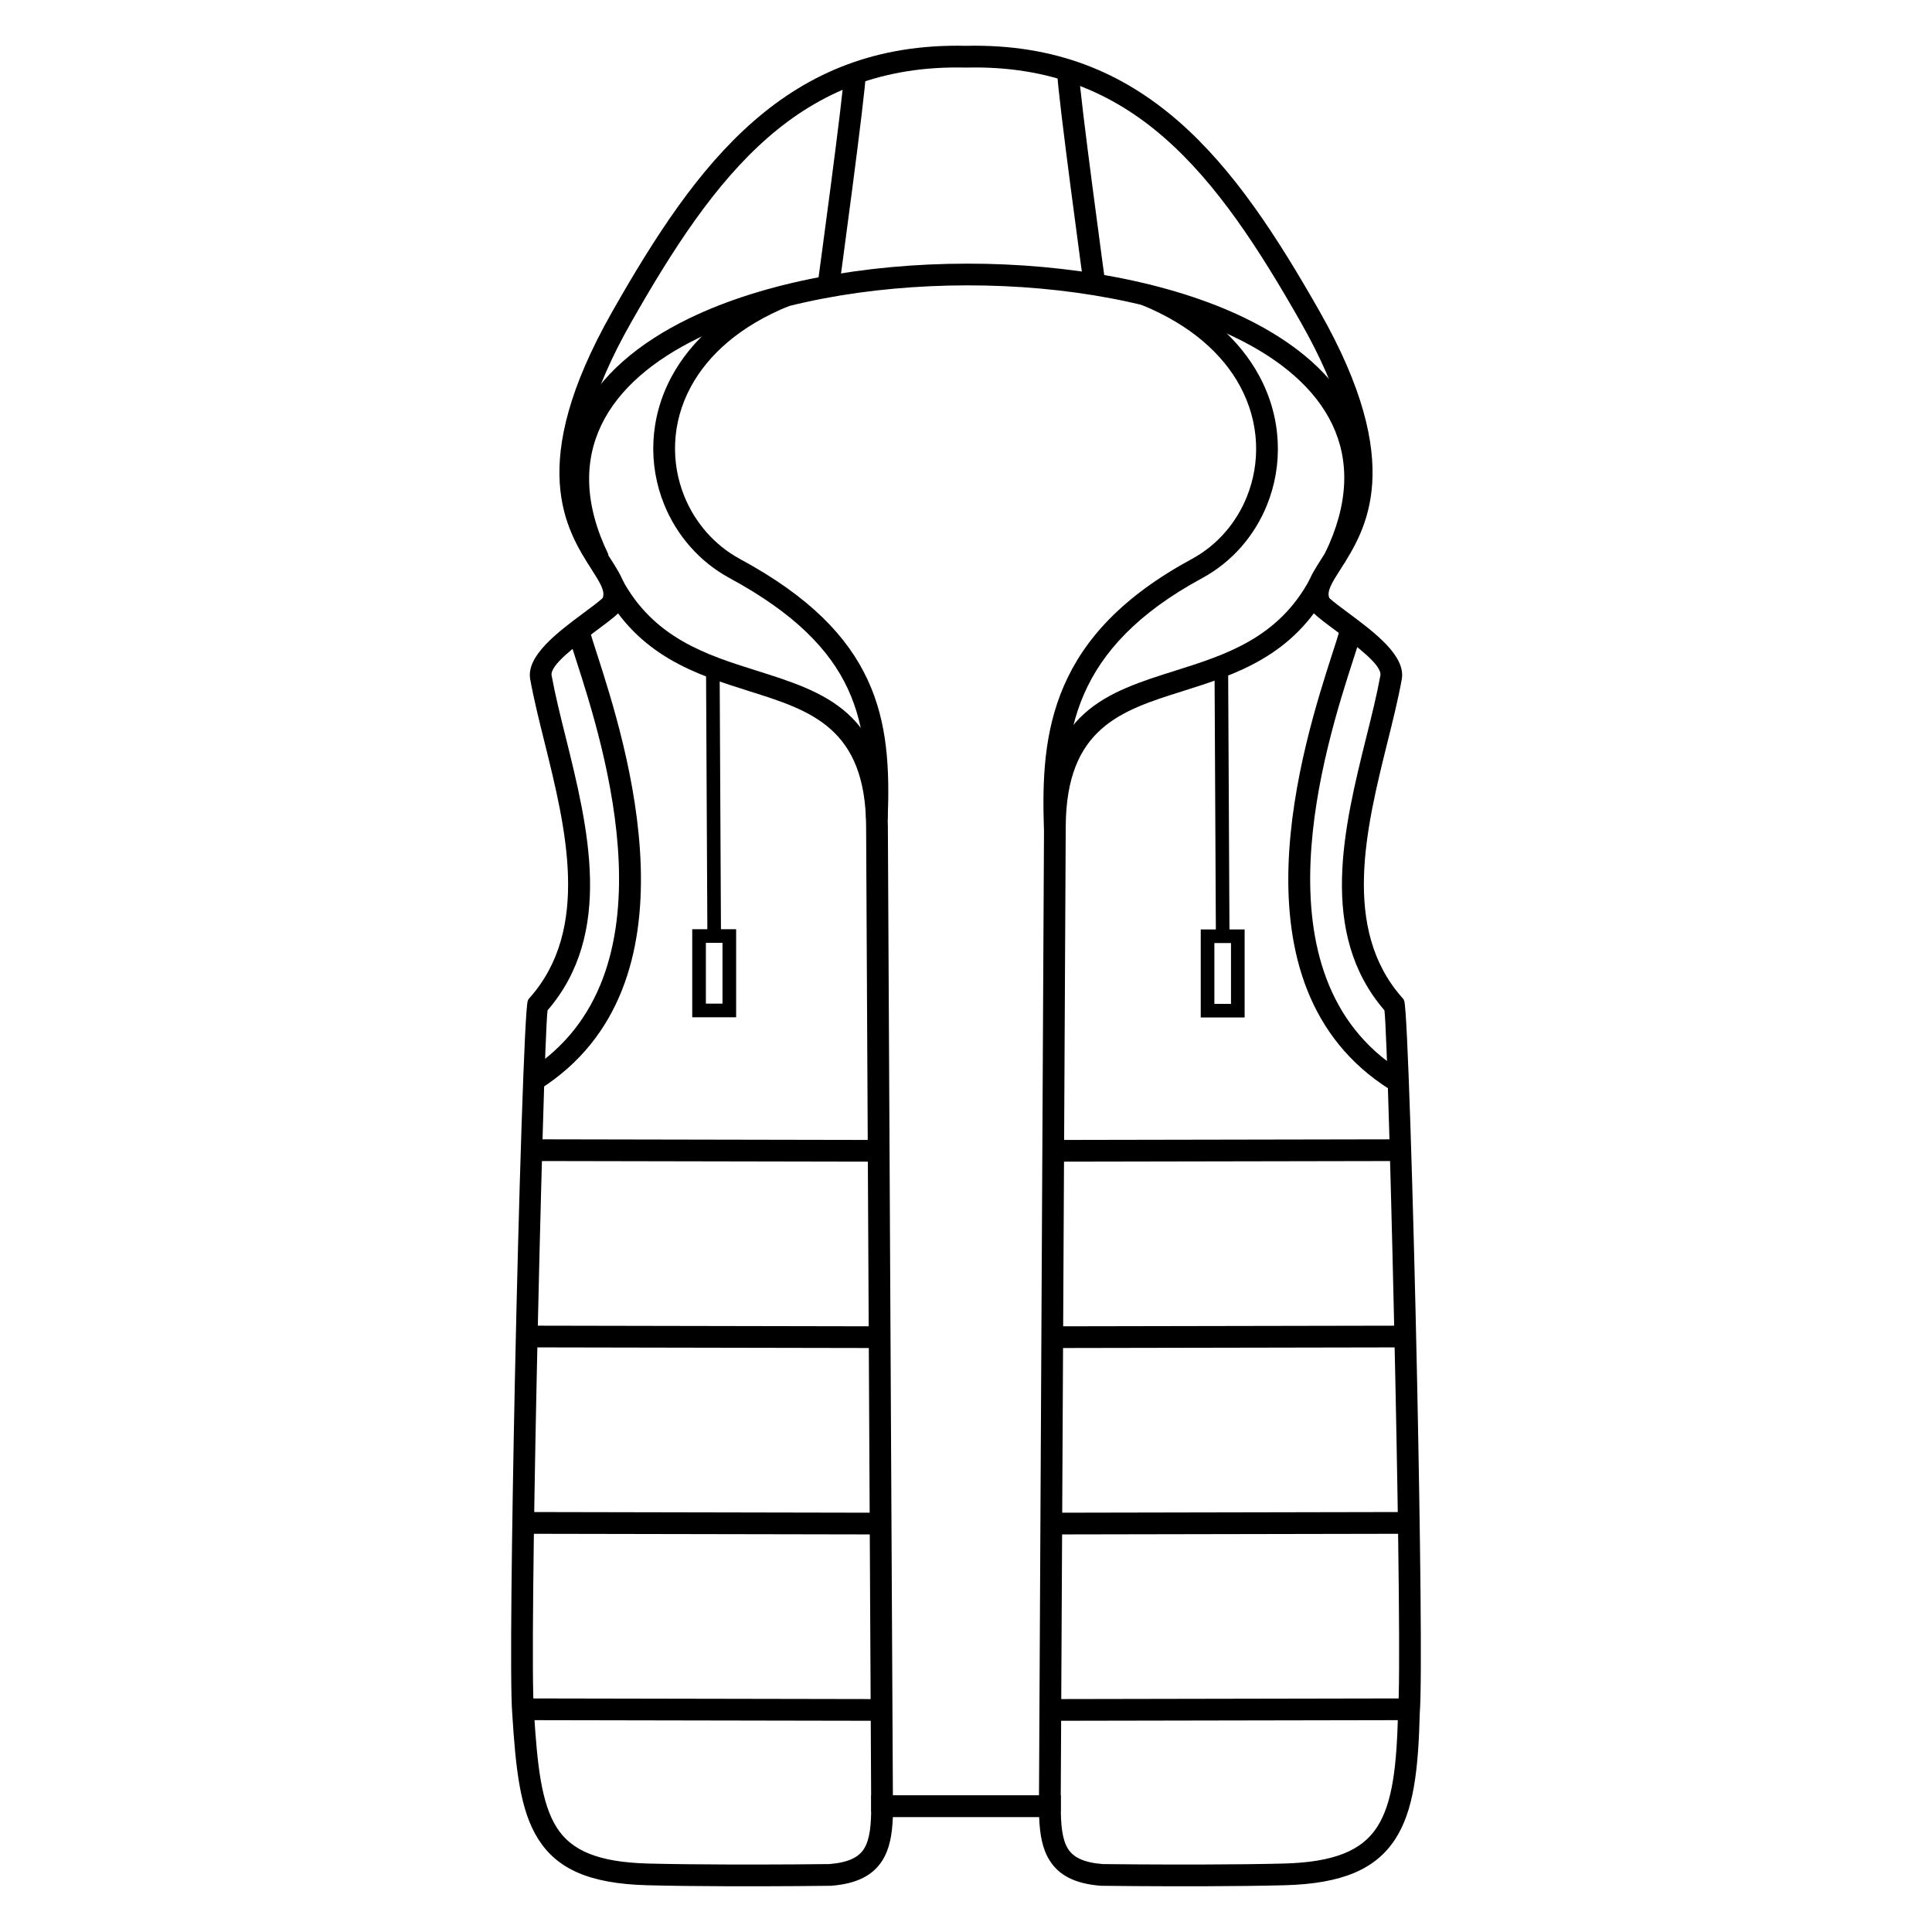 <svg xmlns="http://www.w3.org/2000/svg" width="500mm" height="500mm" fill-rule="evenodd" clip-rule="evenodd" image-rendering="optimizeQuality" shape-rendering="geometricPrecision" text-rendering="geometricPrecision" viewBox="0 0 50000 50000"><path fill-rule="nonzero" d="M27453 46743c0,482 33,859 186,1103 139,222 408,357 898,396l0 0c171,3 1353,15 2634,11 706,-2 1444,-9 2063,-25 1288,-35 2007,-334 2400,-936 413,-630 514,-1618 548,-2987l0 -14c61,-781 13,-4604 -70,-8551 -94,-4516 -225,-9176 -283,-9593 -1727,-2001 -1045,-4750 -468,-7074 142,-568 276,-1110 363,-1592 48,-265 -622,-763 -1154,-1159 -236,-175 -449,-333 -588,-467l-28 -27 -18 -31c-288,-474 -52,-843 278,-1359 583,-913 1542,-2414 -546,-6091 -1084,-1908 -2176,-3596 -3540,-4786 -1343,-1171 -2962,-1864 -5121,-1812l-14 0c-2159,-52 -3778,641 -5121,1812 -1364,1190 -2456,2878 -3540,4786 -2088,3677 -1129,5178 -546,6091 330,516 566,885 279,1359l-19 31 -28 27c-139,134 -352,292 -588,467 -532,396 -1202,894 -1154,1159 87,482 221,1024 363,1592 577,2324 1259,5073 -468,7074 -58,417 -189,5077 -283,9593 -83,3947 -131,7770 -70,8551l0 4c86,1375 189,2370 590,3001 380,599 1073,897 2358,932 619,16 1357,23 2063,25 1281,4 2463,-8 2634,-11l0 0c490,-39 759,-174 898,-396 153,-244 186,-621 186,-1103l0 -282 4906 0 0 282zm-291 1401c-187,-299 -252,-671 -269,-1118l-3786 0c-17,447 -82,819 -269,1118 -238,380 -641,606 -1331,660l-16 0c-86,2 -1319,16 -2662,12 -715,-2 -1459,-10 -2076,-26 -1502,-40 -2332,-422 -2822,-1192 -469,-739 -584,-1804 -675,-3265l0 0c-62,-789 -13,-4635 69,-8604 99,-4721 253,-9636 334,-9827l18 -43 31 -35c1584,-1784 933,-4404 384,-6617 -142,-570 -277,-1114 -370,-1627 -110,-607 717,-1222 1373,-1710 201,-149 383,-284 501,-391 77,-175 -75,-412 -284,-739 -652,-1021 -1725,-2699 531,-6671 1110,-1954 2234,-3689 3659,-4931 1444,-1259 3183,-2005 5498,-1952 2315,-53 4054,693 5498,1952 1425,1242 2549,2977 3659,4931 2256,3972 1183,5650 531,6671 -209,327 -361,564 -284,739 118,107 300,242 501,391 656,488 1483,1103 1373,1710 -93,513 -228,1057 -370,1627 -549,2213 -1200,4833 384,6617l31 35 18 43c81,191 235,5106 334,9827 82,3969 131,7815 69,8604l0 0c-37,1461 -155,2530 -638,3268 -503,769 -1360,1149 -2859,1189 -617,16 -1361,24 -2076,26 -1343,4 -2576,-10 -2662,-12l-16 0c-690,-54 -1093,-280 -1331,-660z"/><path fill-rule="nonzero" d="M15240 14597c-1438,-2960 -38,-5077 2592,-6356 1943,-944 4574,-1417 7199,-1418 2625,-2 5253,468 7192,1409 2618,1273 4008,3382 2573,6335l-507 -245c1259,-2590 17,-4451 -2311,-5583 -1863,-904 -4402,-1356 -6947,-1354 -2545,2 -5087,456 -6954,1363 -2340,1137 -3592,3007 -2330,5604l-507 245z"/><path fill-rule="nonzero" d="M22407 1897c0 479-691 5548-693 5562l-558-74c2-15 687-5036 687-5488l564 0zM27927 1897c0 452 684 5473 686 5488l-557 74c-2-14-693-5083-693-5562l564 0zM13664 27717c3886-2456 1963-8415 1236-10666-81-253-149-462-188-600l542-154c46 162 108 352 182 582 763 2365 2784 8625-1472 11314l-300-476zM35965 28193c-4256-2689-2236-8949-1473-11314 75-230 136-420 182-582l543 154c-39 138-107 347-189 600-726 2251-2650 8210 1236 10666l-299 476z"/><path fill-rule="nonzero" d="M22547 46895l-132-25508c-13-2551-1438-3000-3017-3497-1382-436-2871-905-3799-2642l496-265c819 1533 2194 1966 3471 2369 1785 562 3396 1069 3412 4033l132 25508-563 2zM26887 46893l132-25508c16-2964 1627-3471 3412-4033 1277-403 2652-836 3471-2369l496 265c-928 1737-2417 2206-3800 2642-1579 497-3003 946-3017 3497l-131 25508-563-2z"/><path fill-rule="nonzero" d="M22412 21177c46-1223 2-2331-468-3346-470-1013-1376-1957-3061-2869-780-423-1369-1105-1693-1903-207-508-306-1064-280-1630 27-567 179-1143 475-1690 501-926 1413-1769 2827-2344l211 523c-1281 520-2100 1271-2542 2088-255 471-386 964-408 1447-23 483 62 959 239 1395 277 679 776 1260 1437 1618 1807 977 2787 2009 3306 3129 519 1118 568 2302 519 3602l-562-20zM27019 21483c-49-1297 0-2551 517-3739 519-1193 1500-2299 3309-3278 654-354 1146-928 1420-1601 178-439 264-920 240-1408-23-490-156-989-414-1466-447-825-1271-1582-2557-2105l212-522c1418 576 2335 1427 2841 2360 299 553 453 1134 480 1706 28 573-72 1134-280 1646-321 792-902 1467-1675 1886-1683 911-2589 1923-3060 3006-473 1089-517 2269-471 3495l-562 20z"/><polygon fill-rule="nonzero" points="18624 17271 18660 24390 18308 24392 18272 17272"/><path fill-rule="nonzero" d="M18091 24048l960 0 0 2279 -1136 0 0 -2279 176 0zm607 353l-430 0 0 1573 430 0 0 -1573z"/><polygon fill-rule="nonzero" points="31784 17276 31820 24396 31468 24397 31432 17278"/><path fill-rule="nonzero" d="M31251 24054l960 0 0 2278 -1136 0 0 -2278 176 0zm607 352l-430 0 0 1574 430 0 0 -1574z"/><polygon fill-rule="nonzero" points="13802 29485 22738 29502 22738 30064 13802 30047"/><polygon fill-rule="nonzero" points="36387 30047 27255 30064 27255 29502 36387 29485"/><polygon fill-rule="nonzero" points="13707 34308 22738 34325 22738 34887 13707 34870"/><polygon fill-rule="nonzero" points="36387 34870 27255 34887 27255 34325 36387 34308"/><polygon fill-rule="nonzero" points="13540 39131 22738 39149 22738 39711 13540 39694"/><polygon fill-rule="nonzero" points="36387 39694 27255 39711 27255 39149 36387 39131"/><polygon fill-rule="nonzero" points="13529 43955 22738 43972 22738 44534 13529 44517"/><polygon fill-rule="nonzero" points="36387 44517 27255 44534 27255 43972 36387 43955"/></svg>